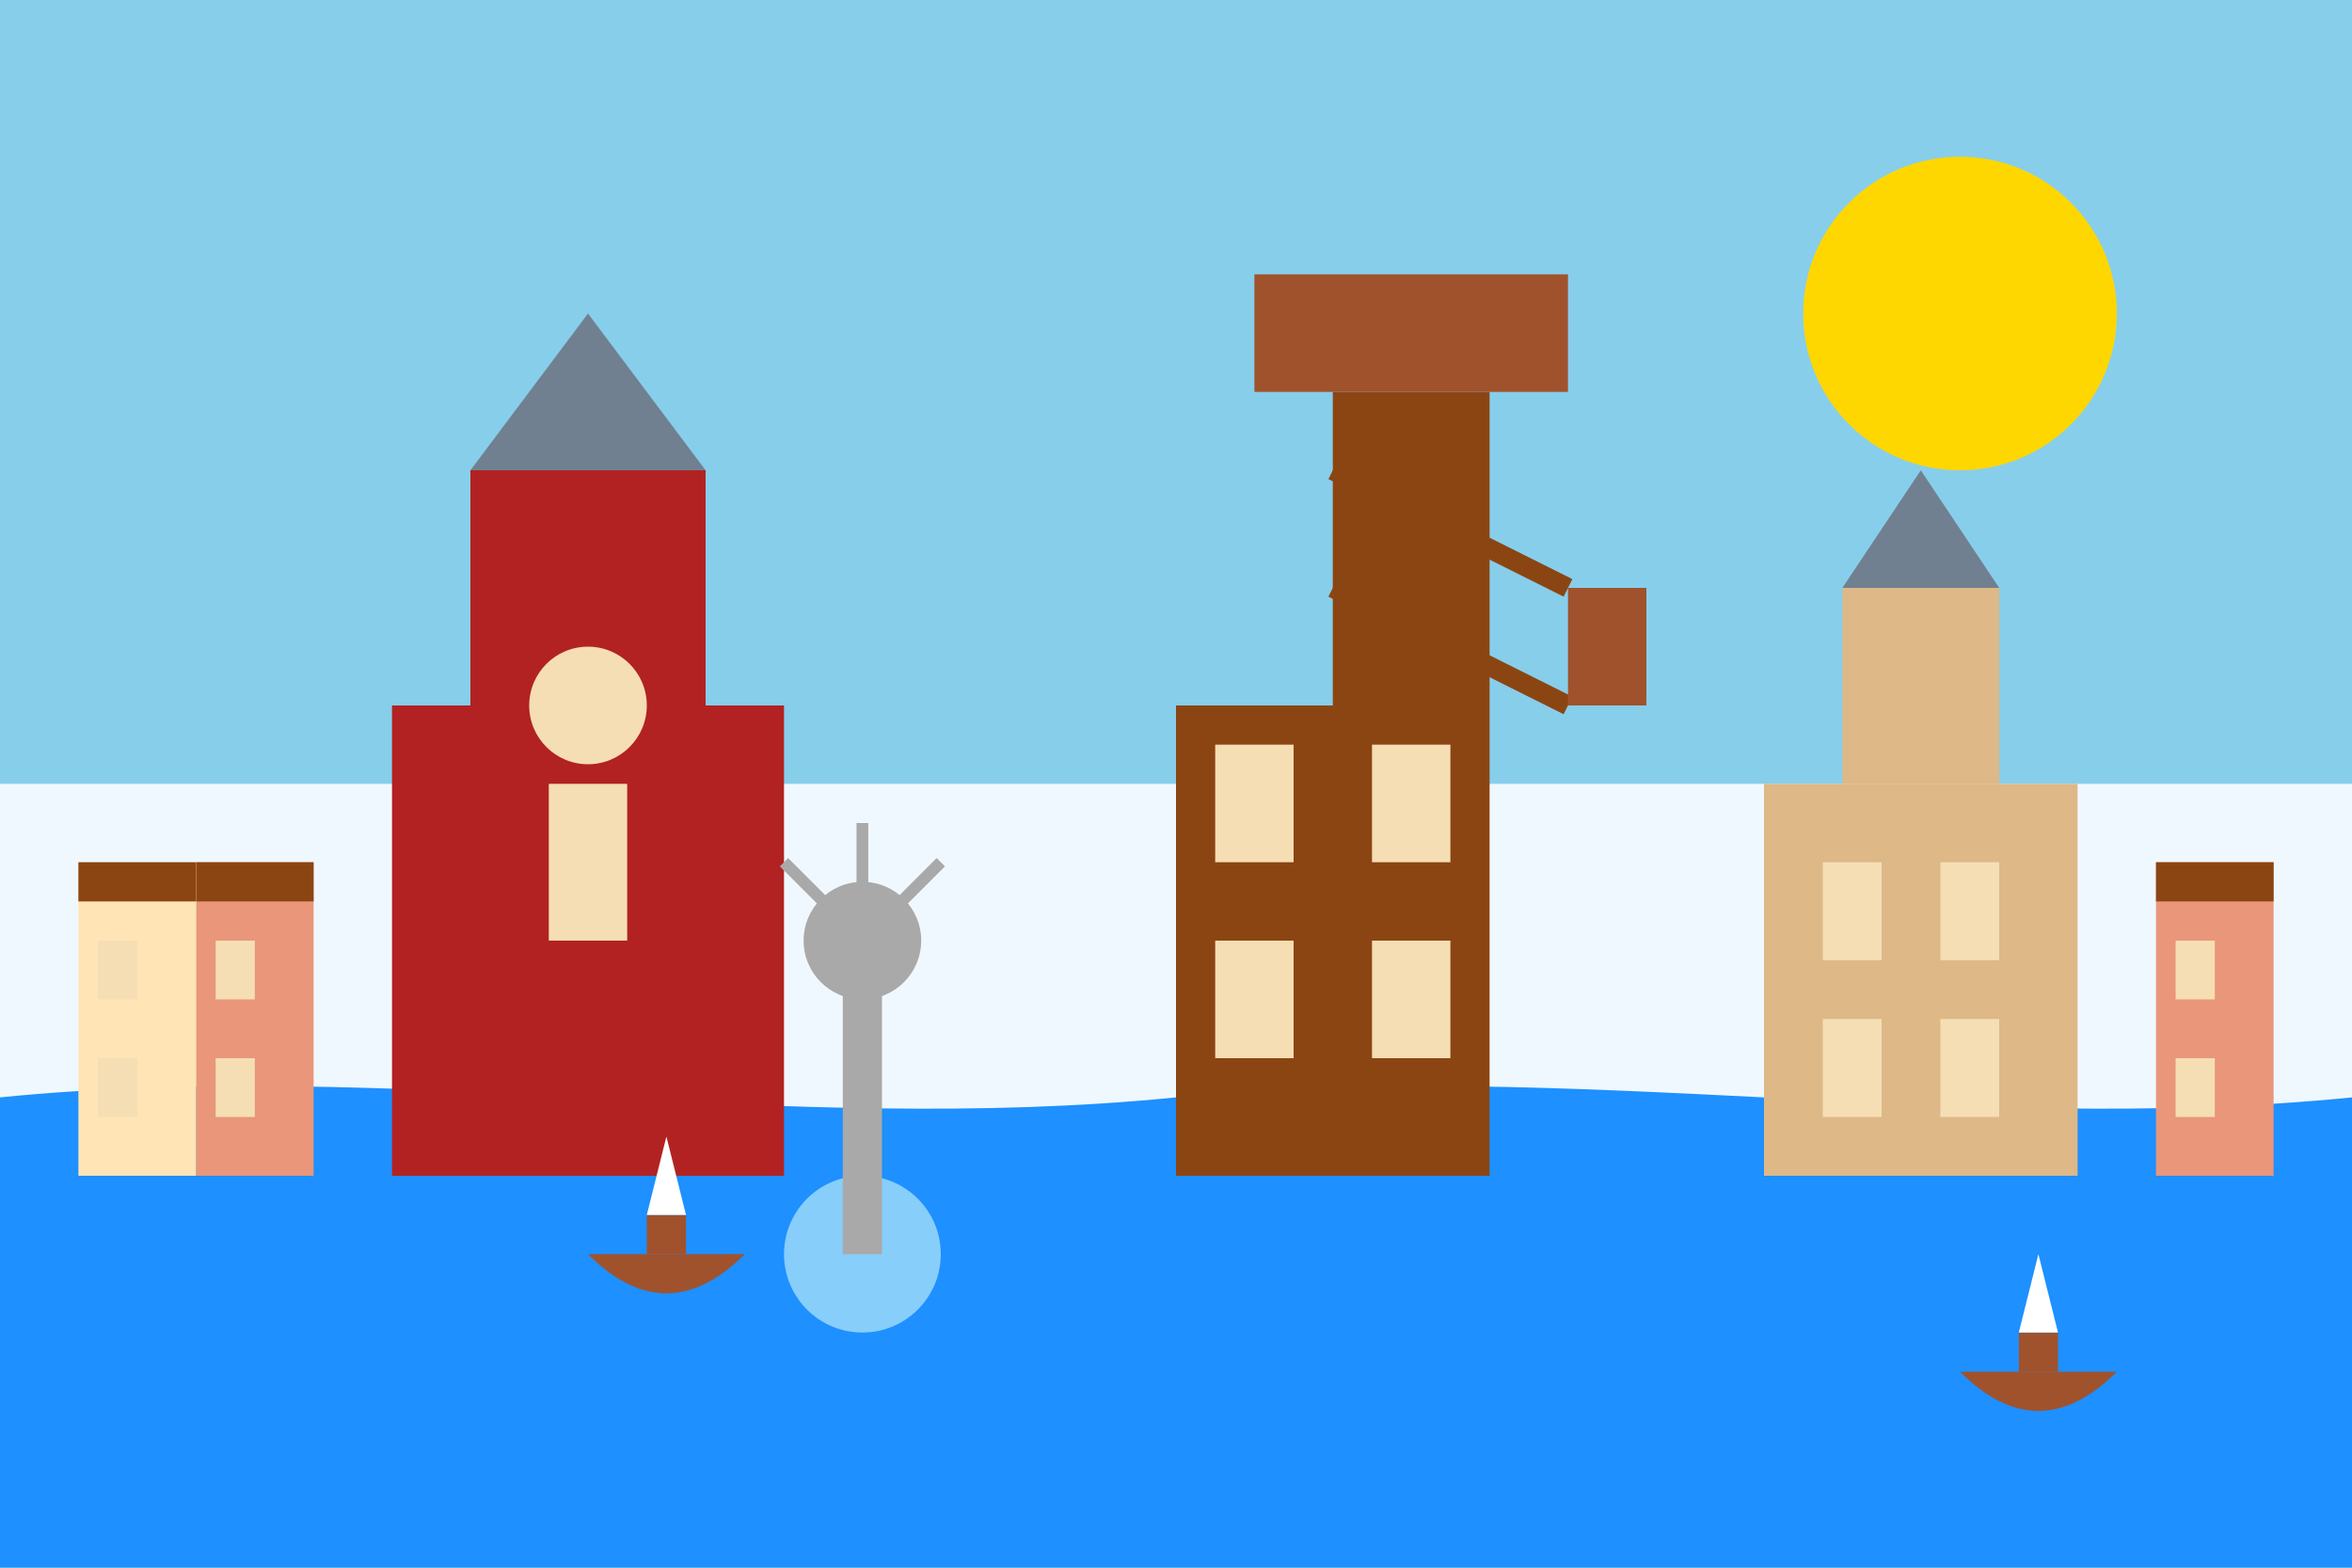 <svg xmlns="http://www.w3.org/2000/svg" viewBox="0 0 600 400" width="600" height="400">
  <!-- Tło -->
  <rect width="600" height="400" fill="#f0f8ff" />
  
  <!-- Niebo -->
  <rect width="600" height="200" fill="#87CEEB" />
  
  <!-- Słońce -->
  <circle cx="500" cy="80" r="40" fill="#FFD700" />
  
  <!-- Morze Bałtyckie -->
  <path d="M0,280 C100,270 200,290 300,280 C400,270 500,290 600,280 L600,400 L0,400 Z" fill="#1E90FF" />
  
  <!-- Żuraw - symbol Gdańska -->
  <rect x="300" y="180" width="80" height="120" fill="#8B4513" />
  <rect x="340" y="100" width="40" height="80" fill="#8B4513" />
  <rect x="320" y="70" width="80" height="30" fill="#A0522D" />
  <rect x="310" y="190" width="20" height="30" fill="#F5DEB3" />
  <rect x="350" y="190" width="20" height="30" fill="#F5DEB3" />
  <rect x="310" y="240" width="20" height="30" fill="#F5DEB3" />
  <rect x="350" y="240" width="20" height="30" fill="#F5DEB3" />
  
  <!-- Mechanizm Żurawia -->
  <line x1="340" y1="150" x2="400" y2="180" stroke="#8B4513" stroke-width="5" />
  <line x1="340" y1="120" x2="400" y2="150" stroke="#8B4513" stroke-width="5" />
  <rect x="400" y="150" width="20" height="30" fill="#A0522D" />
  
  <!-- Bazylika Mariacka -->
  <rect x="100" y="180" width="100" height="120" fill="#B22222" />
  <rect x="120" y="120" width="60" height="60" fill="#B22222" />
  <polygon points="120,120 150,80 180,120" fill="#708090" />
  <rect x="140" y="200" width="20" height="40" fill="#F5DEB3" />
  <circle cx="150" cy="180" r="15" fill="#F5DEB3" />
  
  <!-- Ratusz Głównego Miasta -->
  <rect x="450" y="200" width="80" height="100" fill="#DEB887" />
  <rect x="470" y="150" width="40" height="50" fill="#DEB887" />
  <polygon points="470,150 490,120 510,150" fill="#708090" />
  <rect x="465" y="220" width="15" height="25" fill="#F5DEB3" />
  <rect x="495" y="220" width="15" height="25" fill="#F5DEB3" />
  <rect x="465" y="260" width="15" height="25" fill="#F5DEB3" />
  <rect x="495" y="260" width="15" height="25" fill="#F5DEB3" />
  
  <!-- Fontanna Neptuna -->
  <circle cx="220" cy="320" r="20" fill="#87CEFA" />
  <rect x="215" y="240" width="10" height="80" fill="#A9A9A9" />
  <circle cx="220" cy="240" r="15" fill="#A9A9A9" />
  <path d="M220,240 L200,220 M220,240 L240,220 M220,240 L220,210" fill="none" stroke="#A9A9A9" stroke-width="3" />
  
  <!-- Ulica Długa - kamienice -->
  <rect x="50" y="220" width="30" height="80" fill="#E9967A" />
  <rect x="55" y="240" width="10" height="15" fill="#F5DEB3" />
  <rect x="55" y="270" width="10" height="15" fill="#F5DEB3" />
  <rect x="50" y="220" width="30" height="10" fill="#8B4513" />
  
  <rect x="20" y="220" width="30" height="80" fill="#FFE4B5" />
  <rect x="25" y="240" width="10" height="15" fill="#F5DEB3" />
  <rect x="25" y="270" width="10" height="15" fill="#F5DEB3" />
  <rect x="20" y="220" width="30" height="10" fill="#8B4513" />
  
  <rect x="550" y="220" width="30" height="80" fill="#E9967A" />
  <rect x="555" y="240" width="10" height="15" fill="#F5DEB3" />
  <rect x="555" y="270" width="10" height="15" fill="#F5DEB3" />
  <rect x="550" y="220" width="30" height="10" fill="#8B4513" />
  
  <!-- Łodzie na wodzie -->
  <path d="M150,320 Q170,340 190,320" fill="#A0522D" />
  <rect x="165" y="310" width="10" height="10" fill="#A0522D" />
  <polygon points="165,310 170,290 175,310" fill="#FFFFFF" />
  
  <path d="M500,350 Q520,370 540,350" fill="#A0522D" />
  <rect x="515" y="340" width="10" height="10" fill="#A0522D" />
  <polygon points="515,340 520,320 525,340" fill="#FFFFFF" />
</svg>
